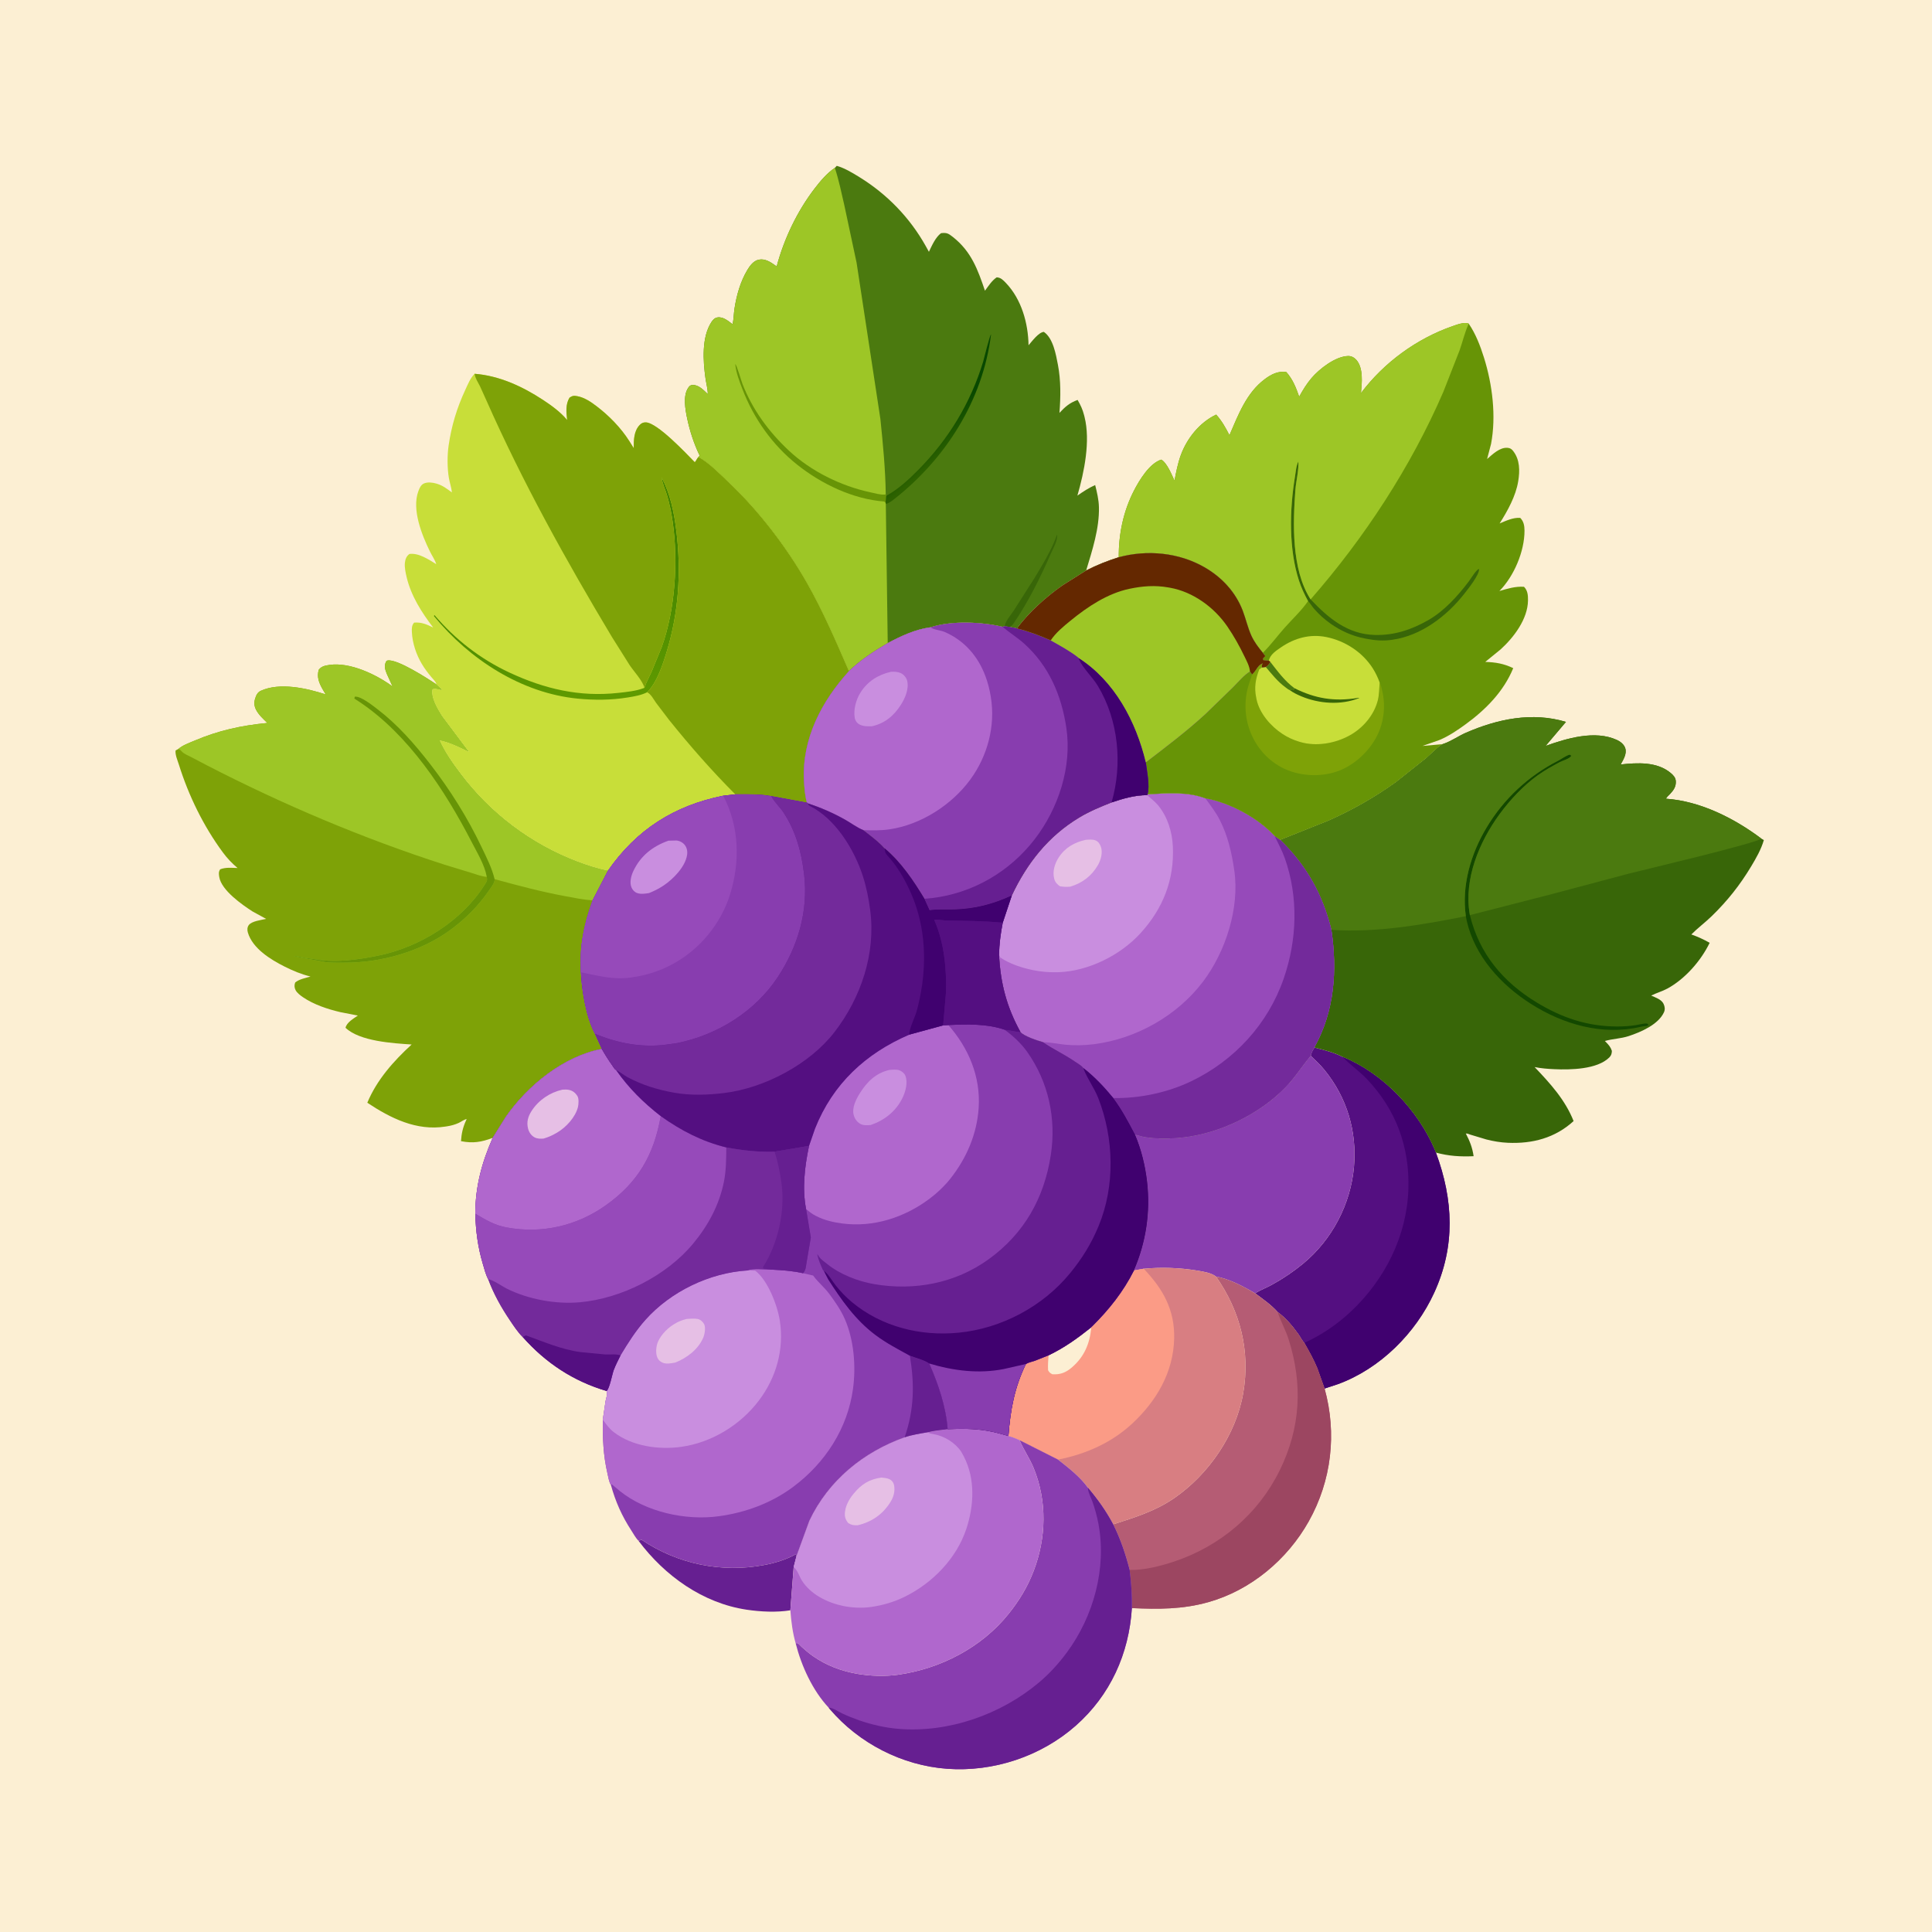 <svg version="1.1" xmlns="http://www.w3.org/2000/svg" style="display: block;" viewBox="0 0 2048 2048" width="1024" height="1024">
<defs>
	<linearGradient id="Gradient1" gradientUnits="userSpaceOnUse" x1="975.629" y1="461.483" x2="996.142" y2="486.455">
		<stop class="stop0" offset="0" stop-opacity="1" stop-color="rgb(8,72,0)"/>
		<stop class="stop1" offset="1" stop-opacity="1" stop-color="rgb(45,98,0)"/>
	</linearGradient>
	<linearGradient id="Gradient2" gradientUnits="userSpaceOnUse" x1="620.793" y1="591.934" x2="634.592" y2="740.524">
		<stop class="stop0" offset="0" stop-opacity="1" stop-color="rgb(66,131,0)"/>
		<stop class="stop1" offset="1" stop-opacity="1" stop-color="rgb(95,154,0)"/>
	</linearGradient>
</defs>
<path transform="translate(0,0)" fill="rgb(252,239,211)" d="M -0 -0 L 2048 0 L 2048 2048 L -0 2048 L -0 -0 z"/>
<path transform="translate(0,0)" fill="rgb(102,31,145)" d="M 676.842 1633.29 L 680 1632.16 C 718.292 1657.96 764.784 1667.58 810.196 1658.96 C 821.558 1656.81 832.735 1653.43 842.917 1647.91 L 844.582 1648.69 L 841.331 1661.22 L 837.818 1706.99 C 823.077 1709.37 806.297 1708.54 791.574 1706.36 C 744.951 1699.43 704.553 1670.35 676.842 1633.29 z"/>
<path transform="translate(0,0)" fill="rgb(84,15,129)" d="M 1389.38 1119.16 C 1389.79 1116.13 1391.79 1113.07 1393.19 1110.38 C 1403.41 1112.98 1413.66 1115.44 1423.1 1120.26 C 1465.77 1137.53 1503.11 1176.84 1520.93 1218.88 L 1522.14 1221.8 C 1540.7 1271.99 1542.92 1321.02 1520.3 1370.37 C 1500.64 1413.29 1462.93 1450.93 1418.25 1467.26 L 1404.11 1471.91 L 1396.42 1450.32 C 1392.6 1441.05 1387.62 1432.2 1382.67 1423.51 C 1380.44 1421.5 1378.48 1417.38 1376.7 1414.86 C 1370.68 1406.32 1362.96 1397.01 1354.42 1390.92 C 1347.55 1383.14 1338.76 1377.08 1330.45 1370.95 C 1336.14 1367.42 1342.58 1365.02 1348.48 1361.78 C 1360.09 1355.4 1371.21 1347.89 1381.42 1339.46 C 1412.04 1314.18 1431.85 1276.35 1435.27 1236.79 C 1438.52 1199.18 1427.77 1163.26 1403.84 1134.03 C 1399.41 1128.63 1394.42 1123.97 1389.38 1119.16 z"/>
<path transform="translate(0,0)" fill="rgb(64,1,111)" d="M 1423.1 1120.26 C 1465.77 1137.53 1503.11 1176.84 1520.93 1218.88 L 1522.14 1221.8 C 1540.7 1271.99 1542.92 1321.02 1520.3 1370.37 C 1500.64 1413.29 1462.93 1450.93 1418.25 1467.26 L 1404.11 1471.91 L 1396.42 1450.32 C 1392.6 1441.05 1387.62 1432.2 1382.67 1423.51 C 1400.91 1415.15 1417.32 1404.04 1431.98 1390.28 C 1467.94 1356.53 1491.38 1310.27 1492.95 1260.5 C 1494.36 1215.67 1479.77 1176.19 1448.81 1143.68 C 1440.73 1135.19 1431.14 1128.83 1423.1 1120.26 z"/>
<path transform="translate(0,0)" fill="rgb(136,61,175)" d="M 1389.38 1119.16 C 1394.42 1123.97 1399.41 1128.63 1403.84 1134.03 C 1427.77 1163.26 1438.52 1199.18 1435.27 1236.79 C 1431.85 1276.35 1412.04 1314.18 1381.42 1339.46 C 1371.21 1347.89 1360.09 1355.4 1348.48 1361.78 C 1342.58 1365.02 1336.14 1367.42 1330.45 1370.95 C 1318.54 1363.91 1302.73 1355.45 1289.04 1353.25 L 1288.72 1352.94 C 1283.24 1349.05 1275.6 1347.95 1269.08 1346.88 C 1250.46 1343.8 1231.2 1343.16 1212.39 1344.91 L 1202.02 1346.76 C 1214.95 1316.82 1219.75 1284.95 1216.02 1252.5 C 1214.08 1235.64 1209.91 1218.44 1203.25 1202.82 C 1206.68 1203.4 1209.83 1204.71 1213.23 1205.26 C 1226.1 1207.38 1240.58 1207.18 1253.51 1205.77 C 1292.92 1201.47 1335.03 1181.09 1362.64 1152.59 C 1372.32 1142.59 1379.51 1131.12 1388.27 1120.49 L 1389.38 1119.16 z"/>
<path transform="translate(0,0)" fill="rgb(181,92,116)" d="M 1289.04 1353.25 C 1302.73 1355.45 1318.54 1363.91 1330.45 1370.95 C 1338.76 1377.08 1347.55 1383.14 1354.42 1390.92 C 1362.96 1397.01 1370.68 1406.32 1376.7 1414.86 C 1378.48 1417.38 1380.44 1421.5 1382.67 1423.51 C 1387.62 1432.2 1392.6 1441.05 1396.42 1450.32 L 1404.11 1471.91 C 1417.34 1519.51 1411.5 1569.69 1387.25 1612.83 C 1364.55 1653.22 1325.96 1685.67 1280.96 1698.33 C 1253.49 1706.06 1228.01 1705.9 1199.84 1704.66 C 1200.06 1690.78 1199.2 1678 1197.45 1664.21 C 1193.01 1647.19 1187.84 1631.69 1180.01 1615.9 C 1203.19 1608.38 1224.59 1601.96 1244.94 1587.9 C 1281.36 1562.74 1310.27 1520.72 1317.83 1476.83 C 1325.52 1432.24 1314.86 1390.04 1289.04 1353.25 z"/>
<path transform="translate(0,0)" fill="rgb(156,70,97)" d="M 1354.42 1390.92 C 1362.96 1397.01 1370.68 1406.32 1376.7 1414.86 C 1378.48 1417.38 1380.44 1421.5 1382.67 1423.51 C 1387.62 1432.2 1392.6 1441.05 1396.42 1450.32 L 1404.11 1471.91 C 1417.34 1519.51 1411.5 1569.69 1387.25 1612.83 C 1364.55 1653.22 1325.96 1685.67 1280.96 1698.33 C 1253.49 1706.06 1228.01 1705.9 1199.84 1704.66 C 1200.06 1690.78 1199.2 1678 1197.45 1664.21 C 1212.63 1664.53 1230.12 1660.15 1244.51 1655.35 C 1293.47 1639 1333.73 1605.03 1356.5 1558.74 C 1378.76 1513.48 1381.13 1467.51 1365.97 1419.69 C 1362.92 1410.06 1357.88 1401.3 1354.71 1391.8 L 1354.42 1390.92 z"/>
<path transform="translate(0,0)" fill="rgb(216,126,130)" d="M 1212.39 1344.91 C 1231.2 1343.16 1250.46 1343.8 1269.08 1346.88 C 1275.6 1347.95 1283.24 1349.05 1288.72 1352.94 L 1289.04 1353.25 C 1314.86 1390.04 1325.52 1432.24 1317.83 1476.83 C 1310.27 1520.72 1281.36 1562.74 1244.94 1587.9 C 1224.59 1601.96 1203.19 1608.38 1180.01 1615.9 C 1172.46 1601.66 1163.65 1589.36 1153.26 1577.02 C 1144.79 1565.32 1132.86 1556.09 1121.6 1547.24 L 1080.73 1526.59 C 1076.83 1524.84 1073.11 1523.3 1068.96 1522.25 C 1070.96 1494.81 1075.37 1470.73 1087.49 1445.9 C 1090 1444.25 1094.01 1443.51 1096.9 1442.5 L 1111.64 1436.63 C 1128.6 1428.47 1142.13 1418.63 1156.75 1407.01 C 1156.71 1406.5 1157.42 1406.25 1157.78 1405.89 C 1175.62 1388.21 1190.67 1369.33 1202.02 1346.76 L 1212.39 1344.91 z"/>
<path transform="translate(0,0)" fill="rgb(251,155,134)" d="M 1202.02 1346.76 L 1212.39 1344.91 C 1232.8 1366.3 1245.37 1388.4 1244.67 1418.86 C 1243.83 1454.69 1225.97 1485.07 1200.26 1508.99 C 1178.19 1529.53 1150.92 1541.45 1121.6 1547.24 L 1080.73 1526.59 C 1076.83 1524.84 1073.11 1523.3 1068.96 1522.25 C 1070.96 1494.81 1075.37 1470.73 1087.49 1445.9 C 1090 1444.25 1094.01 1443.51 1096.9 1442.5 L 1111.64 1436.63 C 1128.6 1428.47 1142.13 1418.63 1156.75 1407.01 C 1156.71 1406.5 1157.42 1406.25 1157.78 1405.89 C 1175.62 1388.21 1190.67 1369.33 1202.02 1346.76 z"/>
<path transform="translate(0,0)" fill="rgb(252,239,211)" d="M 1111.64 1436.63 C 1128.6 1428.47 1142.13 1418.63 1156.75 1407.01 C 1155.4 1424.09 1149.31 1438.43 1136.01 1449.72 C 1129.69 1455.08 1123.85 1457.31 1115.5 1456.77 C 1112.94 1455.32 1112.47 1455.02 1110.99 1452.5 C 1110.72 1447.07 1111.07 1442.02 1111.64 1436.63 z"/>
<path transform="translate(0,0)" fill="rgb(136,61,175)" d="M 1080.73 1526.59 L 1121.6 1547.24 C 1132.86 1556.09 1144.79 1565.32 1153.26 1577.02 C 1163.65 1589.36 1172.46 1601.66 1180.01 1615.9 C 1187.84 1631.69 1193.01 1647.19 1197.45 1664.21 C 1199.2 1678 1200.06 1690.78 1199.84 1704.66 C 1196.79 1753.08 1176.95 1797.05 1140.16 1829.45 C 1103.27 1861.93 1052.97 1878.58 1003.97 1874.99 C 956.345 1871.51 910.719 1848.11 879.773 1811.88 L 878.375 1810.14 C 861.378 1791.98 849.561 1766.07 843.484 1742.14 C 844.226 1741.72 844.417 1741.47 845.5 1741.85 C 846.486 1742.19 849.013 1745.05 849.881 1745.83 C 853.678 1749.25 857.479 1752.49 861.664 1755.43 C 875.944 1765.45 891.845 1771.43 908.943 1774.37 C 922.445 1776.69 938.099 1777.22 951.709 1775.32 C 996.76 1769.04 1040.47 1746.57 1069.19 1710.68 C 1080.46 1696.59 1089.22 1682.23 1095.7 1665.32 C 1109.16 1630.21 1110.06 1591.22 1095.71 1556.21 C 1091.6 1546.17 1085.4 1537.29 1081.08 1527.41 L 1080.73 1526.59 z"/>
<path transform="translate(0,0)" fill="rgb(102,31,145)" d="M 878.375 1810.14 C 883.204 1810.32 888.332 1814.25 892.725 1816.31 C 898.501 1819.01 904.648 1821.47 910.681 1823.58 C 923.951 1828.2 938.132 1831.46 952.15 1832.64 C 1005.19 1837.11 1060.89 1817.59 1101.36 1783.5 C 1112.55 1774.07 1122.3 1763.35 1130.98 1751.59 C 1159.21 1713.37 1173.28 1662.35 1164.37 1615.22 C 1162.84 1607.15 1160.71 1599.41 1157.97 1591.67 C 1156.5 1587.51 1153.83 1582.93 1153.37 1578.56 L 1153.26 1577.02 C 1163.65 1589.36 1172.46 1601.66 1180.01 1615.9 C 1187.84 1631.69 1193.01 1647.19 1197.45 1664.21 C 1199.2 1678 1200.06 1690.78 1199.84 1704.66 C 1196.79 1753.08 1176.95 1797.05 1140.16 1829.45 C 1103.27 1861.93 1052.97 1878.58 1003.97 1874.99 C 956.345 1871.51 910.719 1848.11 879.773 1811.88 L 878.375 1810.14 z"/>
<path transform="translate(0,0)" fill="rgb(176,103,205)" d="M 1004.54 1515 C 1018.72 1514.43 1032.44 1514.27 1046.5 1516.7 C 1054.33 1518.05 1061.33 1520 1068.96 1522.25 C 1073.11 1523.3 1076.83 1524.84 1080.73 1526.59 L 1081.08 1527.41 C 1085.4 1537.29 1091.6 1546.17 1095.71 1556.21 C 1110.06 1591.22 1109.16 1630.21 1095.7 1665.32 C 1089.22 1682.23 1080.46 1696.59 1069.19 1710.68 C 1040.47 1746.57 996.76 1769.04 951.709 1775.32 C 938.099 1777.22 922.445 1776.69 908.943 1774.37 C 891.845 1771.43 875.944 1765.45 861.664 1755.43 C 857.479 1752.49 853.678 1749.25 849.881 1745.83 C 849.013 1745.05 846.486 1742.19 845.5 1741.85 C 844.417 1741.47 844.226 1741.72 843.484 1742.14 C 840.182 1730.61 838.707 1718.92 837.818 1706.99 L 841.331 1661.22 L 844.582 1648.69 L 857.973 1612 C 878.211 1569.32 915.055 1539.32 958.949 1523.59 C 966.701 1520.89 975.089 1519.69 983.145 1518.27 C 990.102 1516.49 997.416 1515.88 1004.54 1515 z"/>
<path transform="translate(0,0)" fill="rgb(201,142,223)" d="M 983.145 1518.27 L 984.416 1518.88 C 986.099 1519.65 987.734 1519.9 989.538 1520.22 C 1001 1522.27 1012.44 1529.15 1018.99 1538.96 L 1021.21 1543 L 1021.94 1544.41 C 1033.94 1567.95 1032.51 1596.11 1024.36 1620.67 C 1013.93 1652.1 988.49 1678.11 959.16 1692.56 C 947.826 1698.14 936.409 1701.49 923.925 1703.38 C 914.381 1704.83 903.208 1704.37 893.784 1702.39 C 877.089 1698.89 859.479 1690.29 850.065 1675.5 C 847.301 1671.16 845.461 1664.3 841.331 1661.22 L 844.582 1648.69 L 857.973 1612 C 878.211 1569.32 915.055 1539.32 958.949 1523.59 C 966.701 1520.89 975.089 1519.69 983.145 1518.27 z"/>
<path transform="translate(0,0)" fill="rgb(230,191,229)" d="M 934.239 1566.28 C 937.129 1566.56 940.346 1566.78 943 1568.06 C 945.283 1569.16 947.172 1571.54 947.686 1574.04 C 949.041 1580.61 947.301 1586.86 943.79 1592.42 C 935.593 1605.4 924.045 1613.34 909.237 1616.83 C 905.053 1616.98 902.73 1616.72 899.138 1614.5 C 896.133 1610.69 895.124 1607.59 895.727 1602.72 L 895.901 1601.5 C 896.715 1595.56 900.407 1588.83 904.163 1584.26 L 905.18 1583.05 C 913.242 1573.18 921.549 1568.14 934.239 1566.28 z"/>
<path transform="translate(0,0)" fill="rgb(126,162,7)" d="M 189.014 793.973 C 193.22 790.144 200.547 787.521 205.775 785.295 C 231.519 774.333 255.646 769.046 283.401 766.371 C 279.137 762.23 274.219 757.75 271.457 752.435 C 269.439 748.551 269.144 744.797 270.419 740.632 C 271.508 737.073 272.947 733.871 276.5 732.248 C 296.514 723.108 325.149 729.474 345.237 736.132 L 341.724 730.164 C 338.039 723.531 335.706 717.58 337.871 710 C 340.789 706.183 344.787 705.494 349.328 704.835 C 371.074 701.677 399.043 715.036 416.103 727.68 L 410.025 714.287 C 408.324 710.163 406.952 705.916 409.103 701.688 C 409.671 700.569 409.691 700.376 410.855 700.16 C 420.961 698.284 453.124 719.089 462.58 725.461 L 468.688 731 C 466.97 731.499 466.34 731.1 464.619 730.686 C 462.269 730.121 460.805 729.863 458.408 730.5 C 456.382 739.192 464.125 751.862 468.5 758.877 L 497.041 796.96 C 487.406 792.251 476.607 786.862 466.063 784.751 C 471.887 797.694 479.782 808.761 488.283 820.051 C 519.89 862.031 562.733 894.372 611.814 913.103 C 622.131 917.04 633.721 920.84 644.539 922.876 L 628.223 954.336 C 618.918 979.619 614.117 1003.7 615.801 1030.7 C 616.527 1045.29 618.526 1058.7 622.08 1072.85 C 623.983 1080.43 626.884 1088.9 630.595 1095.76 L 637.978 1111.95 C 597.551 1119.55 559.052 1150.81 536.128 1184 L 522.245 1206.21 C 510.243 1210.7 501.368 1212.18 488.68 1209.69 C 489.185 1201.69 490.649 1195.05 494.002 1187.77 L 494.702 1186.27 C 492.023 1186.66 488.822 1189.17 486.272 1190.34 C 482.25 1192.19 478.204 1193.26 473.842 1193.95 L 472 1194.23 C 441.473 1199.02 414.01 1185.34 389.356 1168.95 C 399.504 1144.61 417.185 1124.8 436.354 1107.21 C 416.524 1105.89 381.325 1103.87 366.273 1089.5 C 367.514 1083.77 374.812 1079.68 379.336 1076.54 L 361 1072.96 C 347.55 1069.83 332.681 1064.95 321.211 1057.13 C 318.468 1055.26 314.82 1052.53 313.29 1049.5 C 311.964 1046.87 311.86 1044.22 312.903 1041.5 C 317.227 1037.84 323.792 1036.83 329.14 1035.15 C 319.405 1032.78 310.582 1029.08 301.632 1024.59 C 286.823 1017.16 267.685 1005.41 262.721 988.446 C 261.967 985.87 262.035 982.904 263.701 980.638 C 266.841 976.369 277.204 975.202 282.132 974.067 L 267.822 966.249 C 256.645 959.08 234.666 943.704 232.428 929.687 C 231.906 926.415 231.574 924.235 233.405 921.5 C 239.296 919.2 245.623 919.958 251.846 920.131 C 245.847 915.112 240.933 909.928 236.277 903.634 C 215.761 875.901 199.905 843.381 189.62 810.5 C 188.305 806.294 185.478 799.872 186.135 795.5 L 189.014 793.973 z"/>
<path transform="translate(0,0)" fill="rgb(157,198,38)" d="M 189.014 793.973 C 193.22 790.144 200.547 787.521 205.775 785.295 C 231.519 774.333 255.646 769.046 283.401 766.371 C 279.137 762.23 274.219 757.75 271.457 752.435 C 269.439 748.551 269.144 744.797 270.419 740.632 C 271.508 737.073 272.947 733.871 276.5 732.248 C 296.514 723.108 325.149 729.474 345.237 736.132 L 341.724 730.164 C 338.039 723.531 335.706 717.58 337.871 710 C 340.789 706.183 344.787 705.494 349.328 704.835 C 371.074 701.677 399.043 715.036 416.103 727.68 L 410.025 714.287 C 408.324 710.163 406.952 705.916 409.103 701.688 C 409.671 700.569 409.691 700.376 410.855 700.16 C 420.961 698.284 453.124 719.089 462.58 725.461 L 468.688 731 C 466.97 731.499 466.34 731.1 464.619 730.686 C 462.269 730.121 460.805 729.863 458.408 730.5 C 456.382 739.192 464.125 751.862 468.5 758.877 L 497.041 796.96 C 487.406 792.251 476.607 786.862 466.063 784.751 C 471.887 797.694 479.782 808.761 488.283 820.051 C 519.89 862.031 562.733 894.372 611.814 913.103 C 622.131 917.04 633.721 920.84 644.539 922.876 L 628.223 954.336 C 618.343 953.869 608.35 951.667 598.627 949.879 C 573.483 945.256 548.935 938.659 524.29 931.921 L 524.283 933.111 C 523.795 936.936 520.275 941.121 518.106 944.279 C 507.144 960.239 493.599 973.786 478.068 985.298 C 446.49 1008.7 403.972 1020.68 364.924 1020.48 C 358.046 1020.45 350.655 1020.77 343.86 1019.67 L 311.5 1013.7 C 313.2 1012.83 319.673 1014.7 322 1015.12 L 335 1016.92 C 355.751 1020.77 380.473 1017.18 401 1012.98 C 444.939 1004 489.302 976.512 513.5 938.266 C 515.8 934.631 516.86 933.806 515.975 929.565 C 510.074 928.965 504.635 926.822 499 925.081 L 471.176 916.595 C 384.612 888.723 299.284 852.561 218.5 810.845 L 203 802.707 C 199.406 800.821 195.05 799.302 192.333 796.207 C 191.162 794.873 190.654 794.576 189.014 793.973 z"/>
<path transform="translate(0,0)" fill="rgb(103,148,6)" d="M 515.975 929.565 L 515.843 928.74 C 513.649 916.779 505.481 903.197 499.93 892.46 C 471.545 837.554 433.12 778.828 381 744 L 375.597 740.5 L 376.15 738.5 C 382.329 737.703 395.225 748.016 400.294 751.906 C 421.737 768.362 439.543 788.694 456.021 810 C 477.223 837.415 495.609 866.689 510.506 898.002 C 515.77 909.067 521.417 919.929 524.29 931.921 L 524.283 933.111 C 523.795 936.936 520.275 941.121 518.106 944.279 C 507.144 960.239 493.599 973.786 478.068 985.298 C 446.49 1008.7 403.972 1020.68 364.924 1020.48 C 358.046 1020.45 350.655 1020.77 343.86 1019.67 L 311.5 1013.7 C 313.2 1012.83 319.673 1014.7 322 1015.12 L 335 1016.92 C 355.751 1020.77 380.473 1017.18 401 1012.98 C 444.939 1004 489.302 976.512 513.5 938.266 C 515.8 934.631 516.86 933.806 515.975 929.565 z"/>
<path transform="translate(0,0)" fill="rgb(75,122,15)" d="M 884.983 177.942 L 887 175.793 C 895.364 178.159 903.534 183.144 910.913 187.688 C 940.314 205.794 964.517 230.746 981.38 260.933 L 984.686 266.929 C 987.818 260.416 991.597 251.607 997.5 247.185 C 1003.64 246.439 1005.29 247.414 1010.15 251.25 C 1029.63 266.611 1036.44 285.641 1044.1 308.166 C 1047.83 303.135 1051.28 297.582 1056.5 294.001 C 1060.81 294.121 1063.42 296.93 1066.34 299.985 C 1082.86 317.268 1089.91 342.627 1090.3 365.989 C 1093.96 361.841 1100.88 352.277 1106.5 351.801 C 1116.39 358.489 1119.36 375.839 1121.48 386.871 C 1124.64 403.344 1124.36 421.015 1123.06 437.657 C 1129.17 431.151 1133.74 427.086 1142.31 423.94 C 1145.42 429.37 1147.6 433.891 1149.15 440 L 1149.63 441.842 C 1156.1 467.553 1149.34 500.229 1142.09 525.35 C 1148.23 521.104 1154.09 517.198 1160.92 514.168 C 1162.83 521.8 1164.71 529.598 1164.91 537.5 C 1165.48 560.058 1157.83 583.429 1151.37 604.763 L 1126.22 620.641 C 1109.09 632.651 1090.55 649.179 1078.09 666.136 L 1070.23 664.608 L 1065.1 663.821 L 1062.7 664.411 C 1039.88 659.096 1008.56 657.736 986.192 665.025 C 970.293 667.122 955.029 674.26 941.025 681.746 C 926.442 690.254 912.12 699.669 899.922 711.44 C 886.26 680.02 872.402 647.785 855.468 617.994 C 833.694 579.687 803.974 541.004 771.976 510.818 C 762.47 501.851 751.819 490.734 740.376 484.424 L 741.711 483 C 735.752 470.863 731.215 456.814 728.434 443.588 C 726.471 434.253 723.726 419.27 729.652 410.946 C 730.953 409.117 731.687 408.28 734 408.118 C 740.535 407.662 745.965 413.728 750.289 417.758 C 750.295 412.252 748.572 406.279 747.811 400.795 C 745.276 382.523 743.599 357.286 754.279 341.214 C 755.752 338.998 757.694 336.925 760.433 336.5 C 766.736 335.521 771.94 340.3 776.595 343.75 C 777.749 338.325 777.774 332.514 778.621 327.006 C 780.774 313.01 784.858 298.531 792.162 286.291 C 794.969 281.586 798.834 276.335 804.536 275.237 C 811.083 273.976 817.049 277.922 822.098 281.56 L 823.3 282.438 C 831.148 253.031 845.091 223.842 863.634 199.703 C 869.591 191.948 876.796 183.384 884.983 177.942 z"/>
<path transform="translate(0,0)" fill="rgb(56,102,8)" d="M 1065.1 663.821 C 1065.77 658.189 1071.48 652.067 1074.57 647.337 L 1096.66 612.684 C 1105.42 598.055 1114.88 582.841 1120.5 566.677 C 1121.71 572.254 1116.11 581.908 1113.78 587.227 C 1102.74 612.394 1089.8 638.483 1074.22 661.174 C 1073.15 662.73 1071.89 663.728 1070.23 664.608 L 1065.1 663.821 z"/>
<path transform="translate(0,0)" fill="url(#Gradient1)" d="M 939.016 525.821 C 951.941 518.897 963.371 508.267 973.618 497.885 C 1005.44 465.641 1029.01 426.946 1042.14 383.5 C 1043.3 379.669 1049.06 355.378 1050.56 354.5 C 1041.75 424.564 1002.41 486.542 947.267 529.567 C 944.812 531.482 942.026 533.461 938.998 534.282 L 938.769 532.96 L 939.016 525.821 z"/>
<path transform="translate(0,0)" fill="rgb(157,198,38)" d="M 740.376 484.424 L 741.711 483 C 735.752 470.863 731.215 456.814 728.434 443.588 C 726.471 434.253 723.726 419.27 729.652 410.946 C 730.953 409.117 731.687 408.28 734 408.118 C 740.535 407.662 745.965 413.728 750.289 417.758 C 750.295 412.252 748.572 406.279 747.811 400.795 C 745.276 382.523 743.599 357.286 754.279 341.214 C 755.752 338.998 757.694 336.925 760.433 336.5 C 766.736 335.521 771.94 340.3 776.595 343.75 C 777.749 338.325 777.774 332.514 778.621 327.006 C 780.774 313.01 784.858 298.531 792.162 286.291 C 794.969 281.586 798.834 276.335 804.536 275.237 C 811.083 273.976 817.049 277.922 822.098 281.56 L 823.3 282.438 C 831.148 253.031 845.091 223.842 863.634 199.703 C 869.591 191.948 876.796 183.384 884.983 177.942 C 889.189 190.804 891.987 204.314 895.015 217.5 L 908.021 278.5 L 933.244 444.065 C 935.962 470.47 938.601 497.507 938.932 524.054 L 939.016 525.821 L 938.769 532.96 L 938.998 534.282 L 941.025 681.746 C 926.442 690.254 912.12 699.669 899.922 711.44 C 886.26 680.02 872.402 647.785 855.468 617.994 C 833.694 579.687 803.974 541.004 771.976 510.818 C 762.47 501.851 751.819 490.734 740.376 484.424 z"/>
<path transform="translate(0,0)" fill="rgb(103,148,6)" d="M 938.769 532.96 L 937.278 531.64 C 904.106 529.055 870.927 513.143 845.085 492.615 C 818.875 471.794 799.05 443.735 787.043 412.597 C 783.707 403.946 780.363 395.282 779.379 386.005 C 780.788 386.245 785.936 404.171 787.044 407 C 797.774 434.413 814.894 457.704 836.31 477.735 C 859.641 499.556 891.397 515.159 922.619 521.869 C 927.192 522.851 933.192 524.664 937.829 524.249 L 938.932 524.054 L 939.016 525.821 L 938.769 532.96 z"/>
<path transform="translate(0,0)" fill="rgb(200,222,57)" d="M 503.082 396.225 C 529.257 398.23 554.02 409.731 575.738 424.012 C 584.483 429.762 593.865 436.581 600.663 444.616 L 601.197 445.262 C 600.314 437.178 599.292 428.774 603.742 421.5 C 607.063 419.34 608.457 419.271 612.297 420.03 C 619.635 421.481 626.262 425.961 632.121 430.402 C 645.462 440.515 658.048 453.351 667.045 467.504 L 671.775 475.025 C 671.791 466.573 671.836 456.843 678.253 450.347 C 680.092 448.486 681.872 447.7 684.5 447.736 C 696.66 447.905 727.281 480.573 736.5 489.991 C 738.272 488.079 738.541 486.256 740.376 484.424 C 751.819 490.734 762.47 501.851 771.976 510.818 C 803.974 541.004 833.694 579.687 855.468 617.994 C 872.402 647.785 886.26 680.02 899.922 711.44 C 870.915 743.392 849.97 783.217 852.263 827.518 C 852.661 835.212 853.247 843.428 855.375 850.851 L 817.543 843.904 C 805.266 841.548 791.892 842.063 779.418 842.029 L 766.607 843.531 C 714.646 854.036 674.824 879.342 644.539 922.876 C 633.721 920.84 622.131 917.04 611.814 913.103 C 562.733 894.372 519.89 862.031 488.283 820.051 C 479.782 808.761 471.887 797.694 466.063 784.751 C 476.607 786.862 487.406 792.251 497.041 796.96 L 468.5 758.877 C 464.125 751.862 456.382 739.192 458.408 730.5 C 460.805 729.863 462.269 730.121 464.619 730.686 C 466.34 731.1 466.97 731.499 468.688 731 L 462.58 725.461 C 462.327 722.875 458.831 719.612 457.097 717.547 C 453.405 713.149 450.037 708.661 447.098 703.72 C 441.208 693.817 437.13 681.597 436.598 670.037 C 436.421 666.208 436.417 662.881 439 659.988 C 446.981 659.407 452.179 661.82 459.175 665.198 C 446.893 649.1 435.745 631.684 431.026 611.725 C 429.962 607.223 428.701 601.319 429.191 596.729 C 429.614 592.777 430.752 589.634 434 587.23 C 443.979 585.922 454.336 593.091 462.463 598.033 C 461.089 593.511 457.825 588.833 455.718 584.532 C 447.194 567.134 436.308 540.212 443.464 520.703 L 443.94 519.5 C 445.009 516.732 446.509 513.787 449.406 512.5 C 453.182 510.823 458.451 511.425 462.33 512.551 L 463.5 512.911 C 469.475 514.716 474.073 518.357 479.04 521.992 C 478.548 516.905 476.709 511.77 475.836 506.693 C 474.054 496.332 474.049 482.519 475.571 472.134 C 478.626 451.284 484.263 432.589 493.155 413.43 C 495.889 407.539 498.47 400.884 503.082 396.225 z"/>
<path transform="translate(0,0)" fill="url(#Gradient2)" d="M 683.122 729.121 C 684.94 723.287 688.037 717.897 690.579 712.347 L 701.379 686.142 C 715.861 645.9 719.007 594.963 713.028 552.95 C 711.667 543.391 709.752 534.045 707.009 524.78 C 705.217 518.725 702.11 512.445 701.321 506.171 C 710.758 523.877 714.661 543.754 717.046 563.48 C 722.208 606.177 719.43 649.026 706.91 690.26 C 702.775 703.877 696.433 723.756 685.976 733.831 C 679.836 736.973 672.26 738.24 665.5 739.336 C 647.819 742.201 630.367 742.315 612.562 740.593 C 552.615 734.794 497.387 698.757 459.995 653 L 460.5 651.994 C 482.51 677.813 509.165 698.561 539.971 712.915 C 577.244 730.282 614.165 739.017 655.404 734.504 C 664.123 733.549 674.056 732.588 682.279 729.459 L 683.122 729.121 z"/>
<path transform="translate(0,0)" fill="rgb(126,162,7)" d="M 503.082 396.225 C 529.257 398.23 554.02 409.731 575.738 424.012 C 584.483 429.762 593.865 436.581 600.663 444.616 L 601.197 445.262 C 600.314 437.178 599.292 428.774 603.742 421.5 C 607.063 419.34 608.457 419.271 612.297 420.03 C 619.635 421.481 626.262 425.961 632.121 430.402 C 645.462 440.515 658.048 453.351 667.045 467.504 L 671.775 475.025 C 671.791 466.573 671.836 456.843 678.253 450.347 C 680.092 448.486 681.872 447.7 684.5 447.736 C 696.66 447.905 727.281 480.573 736.5 489.991 C 738.272 488.079 738.541 486.256 740.376 484.424 C 751.819 490.734 762.47 501.851 771.976 510.818 C 803.974 541.004 833.694 579.687 855.468 617.994 C 872.402 647.785 886.26 680.02 899.922 711.44 C 870.915 743.392 849.97 783.217 852.263 827.518 C 852.661 835.212 853.247 843.428 855.375 850.851 L 817.543 843.904 C 805.266 841.548 791.892 842.063 779.418 842.029 C 754.32 816.858 731.402 790.713 709.145 763.008 L 695.5 745.104 C 692.883 741.45 690.13 735.77 685.976 733.831 C 696.433 723.756 702.775 703.877 706.91 690.26 C 719.43 649.026 722.208 606.177 717.046 563.48 C 714.661 543.754 710.758 523.877 701.321 506.171 C 702.11 512.445 705.217 518.725 707.009 524.78 C 709.752 534.045 711.667 543.391 713.028 552.95 C 719.007 594.963 715.861 645.9 701.379 686.142 L 690.579 712.347 C 688.037 717.897 684.94 723.287 683.122 729.121 C 681.293 721.715 671.845 711.654 667.49 705.13 L 648.653 675.204 C 599.847 593.773 553.973 511.148 515.51 424.25 L 508.846 409.5 C 506.587 405.044 503.849 401.259 503.082 396.225 z"/>
<path transform="translate(0,0)" fill="rgb(56,102,8)" d="M 1529.01 788.856 L 1530.58 788.333 C 1538.49 785.597 1546.09 780.163 1553.86 776.768 C 1587.41 762.125 1624.15 754.459 1659.98 765.228 L 1638.4 790.705 C 1661.02 782.602 1690.86 773.72 1713.99 784.375 C 1717.66 786.067 1721.46 789.007 1722.79 793 C 1724.8 799.072 1720.74 805.241 1718 810.362 C 1735.63 808.463 1756.59 807.19 1771.13 819.5 C 1773.86 821.814 1776.18 824.288 1776.41 828 C 1776.78 833.95 1774.09 837.558 1770.24 841.74 C 1769.03 843.059 1766.51 845.052 1766.1 846.675 C 1802.35 849.185 1838.38 867.342 1867.14 888.97 L 1869.75 890.5 C 1866.94 900.338 1861.44 909.892 1856.19 918.613 C 1844.31 938.366 1831.11 954.966 1814.59 971.055 C 1807.62 977.847 1799.72 983.653 1792.89 990.555 C 1799.81 992.992 1805.93 995.803 1812.31 999.413 C 1803.1 1018.46 1786.17 1037.85 1767.37 1047.99 C 1761.87 1050.95 1755.82 1052.55 1750.34 1055.37 C 1754.84 1057.39 1761.28 1059.42 1763.48 1064.2 C 1764.82 1067.1 1765.2 1070.13 1763.87 1073.05 C 1757.95 1086.06 1739.35 1094.07 1726.43 1098.31 C 1718.11 1101.04 1709.5 1101.12 1701.24 1103.49 L 1702.37 1104.65 C 1705.34 1107.7 1707.28 1109.85 1708.66 1114 C 1708.53 1116.91 1708.03 1118.85 1705.93 1120.94 C 1693.08 1133.7 1664.64 1134.15 1647.67 1133.38 C 1640.61 1133.07 1633.69 1132.53 1626.75 1131.12 C 1643.16 1148.34 1659.21 1165.91 1668.07 1188.38 C 1648.49 1206.32 1624.4 1212.57 1598.35 1211.4 C 1590.62 1211.05 1583.04 1209.79 1575.56 1207.86 L 1558.6 1202.76 C 1557.28 1202.34 1555.19 1201.26 1553.86 1201.63 C 1558.08 1209.68 1560.79 1216.58 1562.09 1225.62 C 1548.17 1226.24 1535.67 1225.51 1522.14 1221.8 L 1520.93 1218.88 C 1503.11 1176.84 1465.77 1137.53 1423.1 1120.26 C 1413.66 1115.44 1403.41 1112.98 1393.19 1110.38 C 1391.79 1113.07 1389.79 1116.13 1389.38 1119.16 L 1388.27 1120.49 C 1379.51 1131.12 1372.32 1142.59 1362.64 1152.59 C 1335.03 1181.09 1292.92 1201.47 1253.51 1205.77 C 1240.58 1207.18 1226.1 1207.38 1213.23 1205.26 C 1209.83 1204.71 1206.68 1203.4 1203.25 1202.82 C 1195.99 1189.04 1189.51 1176.58 1180.15 1163.98 C 1170.85 1152.64 1160.06 1141.13 1148.41 1132.18 C 1146.35 1129.33 1142.48 1127.34 1139.55 1125.32 C 1128.66 1117.79 1116.56 1112.28 1105.7 1104.78 C 1099.76 1103.15 1085.64 1098.54 1081.76 1094.09 C 1067.07 1067.48 1060.51 1042.34 1058.99 1011.98 C 1059.27 1000.5 1060.69 989.39 1062.93 978.151 L 1072.58 949.155 C 1088.73 914.944 1111.26 886.311 1144 866.619 C 1154.93 860.044 1166.46 855.272 1178.29 850.598 C 1190.77 846.432 1202.72 842.921 1215.97 842.861 L 1216.47 842.052 C 1236.24 840.798 1258.97 839.032 1277.78 846.298 C 1303.71 850.933 1333.34 866.928 1351.18 886.232 L 1357.11 890.361 L 1408 870.052 C 1433.21 858.899 1457.53 845.14 1479.89 829.017 L 1511.59 803.863 C 1517.09 799.089 1522.23 793.337 1528.29 789.32 L 1529.01 788.856 z"/>
<path transform="translate(0,0)" fill="rgb(19,72,0)" d="M 1553.85 971.19 C 1549.22 938.637 1559.12 905.089 1575.79 877.285 C 1594.18 846.616 1620.07 822.577 1651.73 806.33 C 1655.59 804.349 1659.88 800.949 1664 799.907 L 1665.68 801.111 C 1663.97 804.373 1656.78 806.106 1653.43 807.886 C 1645.42 812.142 1637.38 816.622 1630 821.904 C 1614.84 832.755 1600.61 848.019 1589.62 863.02 C 1568.08 892.416 1551.73 931.671 1557.9 968.702 L 1558.14 970.066 C 1568.12 1011.1 1593.38 1041.07 1629.11 1062.75 C 1655.82 1078.96 1682.86 1088.08 1714.32 1088.12 C 1720.99 1088.13 1727.39 1087.67 1734 1086.73 C 1736.69 1086.35 1743.52 1084.46 1746 1085.08 C 1746.67 1085.24 1746.99 1086.03 1747.49 1086.5 C 1745.76 1087.64 1745.63 1087.59 1743.69 1087.77 C 1742.05 1087.92 1740.57 1088.15 1738.97 1088.52 C 1698.5 1097.95 1656.91 1085.83 1622.7 1064.05 C 1590.99 1043.86 1563.28 1013.57 1554.78 976 L 1553.85 971.19 z"/>
<path transform="translate(0,0)" fill="rgb(75,122,15)" d="M 1529.01 788.856 L 1530.58 788.333 C 1538.49 785.597 1546.09 780.163 1553.86 776.768 C 1587.41 762.125 1624.15 754.459 1659.98 765.228 L 1638.4 790.705 C 1661.02 782.602 1690.86 773.72 1713.99 784.375 C 1717.66 786.067 1721.46 789.007 1722.79 793 C 1724.8 799.072 1720.74 805.241 1718 810.362 C 1735.63 808.463 1756.59 807.19 1771.13 819.5 C 1773.86 821.814 1776.18 824.288 1776.41 828 C 1776.78 833.95 1774.09 837.558 1770.24 841.74 C 1769.03 843.059 1766.51 845.052 1766.1 846.675 C 1802.35 849.185 1838.38 867.342 1867.14 888.97 C 1860.59 894.186 1744.44 921.575 1726.65 926.064 L 1643.29 948.236 L 1558.14 970.066 L 1557.9 968.702 C 1551.73 931.671 1568.08 892.416 1589.62 863.02 C 1600.61 848.019 1614.84 832.755 1630 821.904 C 1637.38 816.622 1645.42 812.142 1653.43 807.886 C 1656.78 806.106 1663.97 804.373 1665.68 801.111 L 1664 799.907 C 1659.88 800.949 1655.59 804.349 1651.73 806.33 C 1620.07 822.577 1594.18 846.616 1575.79 877.285 C 1559.12 905.089 1549.22 938.637 1553.85 971.19 C 1507.1 980.465 1459.18 988.81 1411.34 985.713 C 1402.02 947.973 1385.09 917.639 1357.11 890.361 L 1408 870.052 C 1433.21 858.899 1457.53 845.14 1479.89 829.017 L 1511.59 803.863 C 1517.09 799.089 1522.23 793.337 1528.29 789.32 L 1529.01 788.856 z"/>
<path transform="translate(0,0)" fill="rgb(176,103,205)" d="M 1216.47 842.052 C 1236.24 840.798 1258.97 839.032 1277.78 846.298 C 1303.71 850.933 1333.34 866.928 1351.18 886.232 L 1357.11 890.361 C 1385.09 917.639 1402.02 947.973 1411.34 985.713 C 1417.6 1028.63 1414.82 1071.77 1393.19 1110.38 C 1391.79 1113.07 1389.79 1116.13 1389.38 1119.16 L 1388.27 1120.49 C 1379.51 1131.12 1372.32 1142.59 1362.64 1152.59 C 1335.03 1181.09 1292.92 1201.47 1253.51 1205.77 C 1240.58 1207.18 1226.1 1207.38 1213.23 1205.26 C 1209.83 1204.71 1206.68 1203.4 1203.25 1202.82 C 1195.99 1189.04 1189.51 1176.58 1180.15 1163.98 C 1170.85 1152.64 1160.06 1141.13 1148.41 1132.18 C 1146.35 1129.33 1142.48 1127.34 1139.55 1125.32 C 1128.66 1117.79 1116.56 1112.28 1105.7 1104.78 C 1099.76 1103.15 1085.64 1098.54 1081.76 1094.09 C 1067.07 1067.48 1060.51 1042.34 1058.99 1011.98 C 1059.27 1000.5 1060.69 989.39 1062.93 978.151 L 1072.58 949.155 C 1088.73 914.944 1111.26 886.311 1144 866.619 C 1154.93 860.044 1166.46 855.272 1178.29 850.598 C 1190.77 846.432 1202.72 842.921 1215.97 842.861 L 1216.47 842.052 z"/>
<path transform="translate(0,0)" fill="rgb(201,142,223)" d="M 1178.29 850.598 C 1190.77 846.432 1202.72 842.921 1215.97 842.861 C 1219.74 846.305 1224.22 849.532 1227.48 853.465 C 1237.61 865.658 1242.54 881.572 1243.27 897.245 C 1244.94 932.717 1232.78 963.124 1209.05 989.16 C 1187.69 1012.59 1154.21 1029.29 1122.45 1030.57 C 1113.34 1030.93 1103.88 1030.2 1094.95 1028.36 C 1083.07 1025.9 1070.44 1021.82 1060.32 1014.98 L 1058.99 1011.98 C 1059.27 1000.5 1060.69 989.39 1062.93 978.151 L 1072.58 949.155 C 1088.73 914.944 1111.26 886.311 1144 866.619 C 1154.93 860.044 1166.46 855.272 1178.29 850.598 z"/>
<path transform="translate(0,0)" fill="rgb(230,191,229)" d="M 1151.04 890.237 C 1154.56 890.052 1158.18 889.527 1161.5 890.948 C 1164.44 892.206 1165.99 894.869 1167.01 897.768 C 1169.1 903.677 1167.03 911.409 1164.07 916.65 C 1157.42 928.401 1147.33 936.132 1134.38 939.929 C 1130.62 940.171 1127.32 940.146 1123.6 939.5 C 1120.66 937.427 1118.58 935.353 1117.57 931.717 C 1115.44 924.064 1117.98 915.65 1122.13 909.168 C 1128.9 898.575 1139.02 892.777 1151.04 890.237 z"/>
<path transform="translate(0,0)" fill="rgb(150,74,186)" d="M 1277.78 846.298 C 1303.71 850.933 1333.34 866.928 1351.18 886.232 L 1357.11 890.361 C 1385.09 917.639 1402.02 947.973 1411.34 985.713 C 1417.6 1028.63 1414.82 1071.77 1393.19 1110.38 C 1391.79 1113.07 1389.79 1116.13 1389.38 1119.16 L 1388.27 1120.49 C 1379.51 1131.12 1372.32 1142.59 1362.64 1152.59 C 1335.03 1181.09 1292.92 1201.47 1253.51 1205.77 C 1240.58 1207.18 1226.1 1207.38 1213.23 1205.26 C 1209.83 1204.71 1206.68 1203.4 1203.25 1202.82 C 1195.99 1189.04 1189.51 1176.58 1180.15 1163.98 C 1170.85 1152.64 1160.06 1141.13 1148.41 1132.18 C 1146.35 1129.33 1142.48 1127.34 1139.55 1125.32 C 1128.66 1117.79 1116.56 1112.28 1105.7 1104.78 C 1113.66 1104.83 1121.64 1106.72 1129.58 1107.46 C 1139.48 1108.38 1149.63 1108.16 1159.5 1106.91 C 1204.25 1101.24 1247.66 1076.84 1274.96 1040.95 C 1299.13 1009.17 1314.2 962.71 1308.39 922.667 C 1305.69 904.027 1301.59 885.906 1292.91 869 C 1288.68 860.759 1283.17 853.764 1277.78 846.298 z"/>
<path transform="translate(0,0)" fill="rgb(115,42,155)" d="M 1351.18 886.232 L 1357.11 890.361 C 1385.09 917.639 1402.02 947.973 1411.34 985.713 C 1417.6 1028.63 1414.82 1071.77 1393.19 1110.38 C 1391.79 1113.07 1389.79 1116.13 1389.38 1119.16 L 1388.27 1120.49 C 1379.51 1131.12 1372.32 1142.59 1362.64 1152.59 C 1335.03 1181.09 1292.92 1201.47 1253.51 1205.77 C 1240.58 1207.18 1226.1 1207.38 1213.23 1205.26 C 1209.83 1204.71 1206.68 1203.4 1203.25 1202.82 C 1195.99 1189.04 1189.51 1176.58 1180.15 1163.98 C 1207.9 1164.49 1237.59 1158.22 1262.65 1146.22 C 1308.53 1124.25 1344.21 1085.42 1360.85 1037.12 C 1375.04 995.948 1376.49 950.877 1361.92 909.64 C 1359.04 901.481 1354.88 894.027 1351.18 886.232 z"/>
<path transform="translate(0,0)" fill="rgb(103,148,6)" d="M 1185.92 590.703 C 1185.74 566.173 1190.79 541.886 1202.08 520 C 1207.78 508.951 1218.5 491.149 1231 487.218 C 1237.1 490.649 1242.08 503.219 1245.02 509.523 C 1246.73 500.391 1248.45 491.426 1251.62 482.665 C 1258.16 464.629 1271.72 447.76 1289.18 439.499 C 1295.15 446.056 1299.26 453.467 1303.26 461.319 C 1312.56 439.961 1321.11 416.639 1340.51 402.067 C 1347.43 396.867 1354.68 393.03 1363.5 394.358 C 1370.33 401.842 1373.89 411.092 1377.19 420.515 C 1381 413.544 1385.09 406.818 1390.26 400.754 C 1398.58 391.001 1415.6 377.741 1429 377.387 C 1432.37 377.298 1435.42 378.862 1437.65 381.344 C 1445.44 389.985 1443.7 406.099 1442.68 416.681 C 1466.96 384.398 1501.56 359.037 1539.8 345.709 C 1544.38 344.115 1552.61 340.989 1556.93 343.129 C 1564.28 353.844 1569.17 366.65 1573.05 379 C 1581.99 407.452 1586.19 441.021 1580.58 470.574 L 1576.38 486.6 C 1582.21 481.563 1589.79 474.045 1598.06 474.711 C 1600.8 474.931 1602.37 475.951 1604.03 478.099 C 1611.23 487.386 1611.17 499.035 1609.38 510.064 C 1606.82 525.921 1598.15 541.42 1589.67 554.869 C 1596.58 552.008 1603.87 548.46 1611.5 548.961 C 1615.2 552.67 1616.03 557.285 1616.04 562.505 C 1616.09 584.528 1604.82 610.915 1589.44 626.498 C 1598.07 623.982 1606.4 621.399 1615.5 622.024 C 1619.42 625.959 1619.81 631.004 1619.74 636.5 C 1619.49 656.25 1604.63 675.792 1590.61 688.479 L 1574.44 701.637 C 1585.52 702.033 1594.01 703.434 1604.09 708.259 C 1593.97 733.025 1574.81 752.359 1553.48 767.862 C 1544.87 774.112 1535.62 780.425 1525.74 784.484 L 1507.92 790.728 L 1529.01 788.856 L 1528.29 789.32 C 1522.23 793.337 1517.09 799.089 1511.59 803.863 L 1479.89 829.017 C 1457.53 845.14 1433.21 858.899 1408 870.052 L 1357.11 890.361 L 1351.18 886.232 C 1333.34 866.928 1303.71 850.933 1277.78 846.298 C 1258.97 839.032 1236.24 840.798 1216.47 842.052 L 1215.97 842.861 C 1202.72 842.921 1190.77 846.432 1178.29 850.598 C 1166.46 855.272 1154.93 860.044 1144 866.619 C 1111.26 886.311 1088.73 914.944 1072.58 949.155 C 1052.79 958.328 1033.56 963.329 1011.65 963.988 C 1003.09 964.245 993.826 963.565 985.386 964.821 L 979.926 952.742 C 968.333 933.502 955.018 913.668 937.616 899.203 C 931.165 891.936 922.868 885.969 915.24 879.988 C 908.744 877.502 902.163 872.472 896.048 869.028 C 883.303 861.85 870.059 856.042 856.151 851.553 L 855.375 850.851 C 853.247 843.428 852.661 835.212 852.263 827.518 C 849.97 783.217 870.915 743.392 899.922 711.44 C 912.12 699.669 926.442 690.254 941.025 681.746 C 955.029 674.26 970.293 667.122 986.192 665.025 C 1008.56 657.736 1039.88 659.096 1062.7 664.411 L 1065.1 663.821 L 1070.23 664.608 L 1078.09 666.136 C 1090.55 649.179 1109.09 632.651 1126.22 620.641 L 1151.37 604.763 C 1162.85 598.844 1173.64 594.616 1185.92 590.703 z"/>
<path transform="translate(0,0)" fill="rgb(56,102,8)" d="M 1386.61 637.193 C 1382.83 630.242 1379.46 623.108 1376.99 615.579 C 1365.97 582.017 1366.99 539.952 1372.71 505.416 C 1373.59 500.072 1373.87 494.013 1376.33 489.147 C 1376.88 498.67 1373.93 509.448 1373.19 519.123 C 1370.47 554.65 1369.05 603.192 1388.76 634.53 L 1389.3 635.371 C 1408.24 655.282 1428.51 672.437 1457.58 673.085 C 1478.34 673.547 1496.12 667.537 1513.97 657.381 C 1530.93 647.732 1545.28 631.78 1556.97 616.339 C 1559.16 613.447 1565.04 603.551 1567.82 603.124 C 1568.52 608.998 1556.13 624.402 1552.15 629.492 C 1533.78 652.949 1506.58 673.743 1476.5 678.073 L 1474.71 678.34 C 1466.07 679.542 1457.52 678.844 1449 677.221 L 1447.02 676.86 C 1433.99 674.397 1421.57 668.891 1410.73 661.291 C 1404.23 656.731 1398.36 651.482 1393.11 645.5 C 1390.79 642.858 1389.03 639.703 1386.61 637.193 z"/>
<path transform="translate(0,0)" fill="rgb(126,162,7)" d="M 1327.28 714.945 C 1328.69 713.45 1330.03 712.063 1331.15 710.33 C 1333.31 707.005 1334.87 704.531 1338.72 703.122 C 1337.45 705.125 1337.51 705.134 1337.8 707.5 L 1334.85 709.5 C 1330.91 719.998 1329.34 728.451 1331.61 739.5 L 1331.97 741.361 C 1334.99 756.017 1347.05 769.916 1359.4 777.976 C 1364.89 781.563 1370.23 784.108 1376.5 786.024 L 1378.14 786.534 C 1395.26 791.583 1415.13 788.143 1430.52 779.686 C 1444.67 771.909 1456.25 758.55 1460.43 742.848 C 1462.04 736.831 1461.98 729.719 1462.49 723.512 C 1464.07 726.585 1464.57 729.677 1465.34 733 C 1468.06 744.728 1467.58 756.903 1464.27 768.483 C 1458.89 787.337 1444.15 804.183 1427.03 813.5 C 1410.4 822.551 1389.45 823.846 1371.38 818.624 C 1353.11 813.346 1338.12 800.731 1329.22 784.035 C 1320.6 767.865 1318.23 749.905 1322.04 732 C 1323.29 726.157 1325.57 720.656 1327.28 714.945 z"/>
<path transform="translate(0,0)" fill="rgb(200,222,57)" d="M 1345.02 700.379 C 1346.24 693.93 1352.73 689.759 1358 686.145 C 1372.32 676.327 1388.74 671.825 1405.99 675.307 C 1425.85 679.315 1444.29 691.316 1455.2 708.46 C 1458.18 713.146 1460.64 718.279 1462.49 723.512 C 1461.98 729.719 1462.04 736.831 1460.43 742.848 C 1456.25 758.55 1444.67 771.909 1430.52 779.686 C 1415.13 788.143 1395.26 791.583 1378.14 786.534 L 1376.5 786.024 C 1370.23 784.108 1364.89 781.563 1359.4 777.976 C 1347.05 769.916 1334.99 756.017 1331.97 741.361 L 1331.61 739.5 C 1329.34 728.451 1330.91 719.998 1334.85 709.5 L 1337.8 707.5 L 1341.74 706.997 C 1344.2 705.692 1345.2 703.999 1346.67 701.746 L 1345.02 700.379 z"/>
<path transform="translate(0,0)" fill="rgb(75,122,15)" d="M 1346.67 701.746 C 1354.38 711.648 1361.96 722.053 1372.18 729.538 L 1371.26 731.63 L 1369.98 731.527 L 1367.12 731.495 C 1366.09 731.316 1363.47 729.174 1362.55 728.5 C 1354.42 722.586 1348.19 714.618 1341.74 706.997 C 1344.2 705.692 1345.2 703.999 1346.67 701.746 z"/>
<path transform="translate(0,0)" fill="rgb(56,102,8)" d="M 1367.12 731.495 L 1369.98 731.527 L 1371.26 731.63 L 1372.18 729.538 C 1394.44 740.6 1414.4 743.821 1439.13 739.87 C 1440.52 739.647 1439.95 739.602 1441 739.844 C 1421.72 747.806 1398.16 746.04 1379.18 738.016 C 1374.92 736.214 1370.87 734.231 1367.12 731.495 z"/>
<path transform="translate(0,0)" fill="rgb(157,198,38)" d="M 1185.92 590.703 C 1185.74 566.173 1190.79 541.886 1202.08 520 C 1207.78 508.951 1218.5 491.149 1231 487.218 C 1237.1 490.649 1242.08 503.219 1245.02 509.523 C 1246.73 500.391 1248.45 491.426 1251.62 482.665 C 1258.16 464.629 1271.72 447.76 1289.18 439.499 C 1295.15 446.056 1299.26 453.467 1303.26 461.319 C 1312.56 439.961 1321.11 416.639 1340.51 402.067 C 1347.43 396.867 1354.68 393.03 1363.5 394.358 C 1370.33 401.842 1373.89 411.092 1377.19 420.515 C 1381 413.544 1385.09 406.818 1390.26 400.754 C 1398.58 391.001 1415.6 377.741 1429 377.387 C 1432.37 377.298 1435.42 378.862 1437.65 381.344 C 1445.44 389.985 1443.7 406.099 1442.68 416.681 C 1466.96 384.398 1501.56 359.037 1539.8 345.709 C 1544.38 344.115 1552.61 340.989 1556.93 343.129 L 1556.12 344.943 C 1552.56 353.151 1550.25 362.717 1547.28 371.265 L 1529.89 415.639 C 1495.42 495.22 1446.37 570.128 1389.3 635.371 L 1388.76 634.53 C 1369.05 603.192 1370.47 554.65 1373.19 519.123 C 1373.93 509.448 1376.88 498.67 1376.33 489.147 C 1373.87 494.013 1373.59 500.072 1372.71 505.416 C 1366.99 539.952 1365.97 582.017 1376.99 615.579 C 1379.46 623.108 1382.83 630.242 1386.61 637.193 C 1379.62 647.357 1369.61 656.584 1361.39 665.871 C 1353.81 674.44 1346.8 684.028 1338.67 692.022 C 1334.02 686.344 1329.41 680.349 1326.4 673.621 C 1322.65 665.259 1320.64 656.055 1317.38 647.47 C 1309.82 627.567 1295.13 611.867 1276.77 601.303 C 1249.57 585.659 1215.93 582.531 1185.92 590.703 z"/>
<path transform="translate(0,0)" fill="rgb(136,61,175)" d="M 1185.92 590.703 C 1215.93 582.531 1249.57 585.659 1276.77 601.303 C 1295.13 611.867 1309.82 627.567 1317.38 647.47 C 1320.64 656.055 1322.65 665.259 1326.4 673.621 C 1329.41 680.349 1334.02 686.344 1338.67 692.022 L 1341.26 695.5 L 1338.79 698 L 1339.14 699.814 L 1345.02 700.379 L 1346.67 701.746 C 1345.2 703.999 1344.2 705.692 1341.74 706.997 L 1337.8 707.5 C 1337.51 705.134 1337.45 705.125 1338.72 703.122 C 1334.87 704.531 1333.31 707.005 1331.15 710.33 C 1330.03 712.063 1328.69 713.45 1327.28 714.945 L 1325.01 711.719 C 1318.46 715.78 1312.64 722.91 1307.16 728.398 L 1278.12 756.605 C 1257.83 775.263 1236.44 791.369 1214.62 808.111 C 1215.79 817.653 1219.06 832.722 1216.47 842.052 L 1215.97 842.861 C 1202.72 842.921 1190.77 846.432 1178.29 850.598 C 1166.46 855.272 1154.93 860.044 1144 866.619 C 1111.26 886.311 1088.73 914.944 1072.58 949.155 C 1052.79 958.328 1033.56 963.329 1011.65 963.988 C 1003.09 964.245 993.826 963.565 985.386 964.821 L 979.926 952.742 C 968.333 933.502 955.018 913.668 937.616 899.203 C 931.165 891.936 922.868 885.969 915.24 879.988 C 908.744 877.502 902.163 872.472 896.048 869.028 C 883.303 861.85 870.059 856.042 856.151 851.553 L 855.375 850.851 C 853.247 843.428 852.661 835.212 852.263 827.518 C 849.97 783.217 870.915 743.392 899.922 711.44 C 912.12 699.669 926.442 690.254 941.025 681.746 C 955.029 674.26 970.293 667.122 986.192 665.025 C 1008.56 657.736 1039.88 659.096 1062.7 664.411 L 1065.1 663.821 L 1070.23 664.608 L 1078.09 666.136 C 1090.55 649.179 1109.09 632.651 1126.22 620.641 L 1151.37 604.763 C 1162.85 598.844 1173.64 594.616 1185.92 590.703 z"/>
<path transform="translate(0,0)" fill="rgb(102,31,145)" d="M 1065.1 663.821 L 1070.23 664.608 L 1078.09 666.136 C 1090.46 669.21 1102.19 673.66 1113.82 678.825 C 1123.74 684.476 1134.08 689.969 1143.06 697.052 L 1143.12 697.274 C 1181.65 721.859 1204.25 764.904 1214.62 808.111 C 1215.79 817.653 1219.06 832.722 1216.47 842.052 L 1215.97 842.861 C 1202.72 842.921 1190.77 846.432 1178.29 850.598 C 1166.46 855.272 1154.93 860.044 1144 866.619 C 1111.26 886.311 1088.73 914.944 1072.58 949.155 C 1052.79 958.328 1033.56 963.329 1011.65 963.988 C 1003.09 964.245 993.826 963.565 985.386 964.821 L 979.926 952.742 L 987.624 952.035 C 1030.94 947.008 1070.12 924.197 1096.71 889.755 C 1121.93 857.082 1136.5 813.016 1130.38 771.648 C 1125.29 737.218 1111.89 705.844 1085.7 682.301 C 1078.51 675.839 1070.12 670.692 1062.7 664.411 L 1065.1 663.821 z"/>
<path transform="translate(0,0)" fill="rgb(64,1,111)" d="M 1143.12 697.274 C 1181.65 721.859 1204.25 764.904 1214.62 808.111 C 1215.79 817.653 1219.06 832.722 1216.47 842.052 L 1215.97 842.861 C 1202.72 842.921 1190.77 846.432 1178.29 850.598 C 1190.12 810.15 1185.7 763.593 1163.85 727.216 C 1158.15 717.723 1148.18 708.824 1143.83 699.003 L 1143.12 697.274 z"/>
<path transform="translate(0,0)" fill="rgb(157,198,38)" d="M 1185.92 590.703 C 1215.93 582.531 1249.57 585.659 1276.77 601.303 C 1295.13 611.867 1309.82 627.567 1317.38 647.47 C 1320.64 656.055 1322.65 665.259 1326.4 673.621 C 1329.41 680.349 1334.02 686.344 1338.67 692.022 L 1341.26 695.5 L 1338.79 698 L 1339.14 699.814 L 1345.02 700.379 L 1346.67 701.746 C 1345.2 703.999 1344.2 705.692 1341.74 706.997 L 1337.8 707.5 C 1337.51 705.134 1337.45 705.125 1338.72 703.122 C 1334.87 704.531 1333.31 707.005 1331.15 710.33 C 1330.03 712.063 1328.69 713.45 1327.28 714.945 L 1325.01 711.719 C 1318.46 715.78 1312.64 722.91 1307.16 728.398 L 1278.12 756.605 C 1257.83 775.263 1236.44 791.369 1214.62 808.111 C 1204.25 764.904 1181.65 721.859 1143.12 697.274 L 1143.06 697.052 C 1134.08 689.969 1123.74 684.476 1113.82 678.825 C 1102.19 673.66 1090.46 669.21 1078.09 666.136 C 1090.55 649.179 1109.09 632.651 1126.22 620.641 L 1151.37 604.763 C 1162.85 598.844 1173.64 594.616 1185.92 590.703 z"/>
<path transform="translate(0,0)" fill="rgb(100,40,0)" d="M 1185.92 590.703 C 1215.93 582.531 1249.57 585.659 1276.77 601.303 C 1295.13 611.867 1309.82 627.567 1317.38 647.47 C 1320.64 656.055 1322.65 665.259 1326.4 673.621 C 1329.41 680.349 1334.02 686.344 1338.67 692.022 L 1341.26 695.5 L 1338.79 698 L 1339.14 699.814 L 1345.02 700.379 L 1346.67 701.746 C 1345.2 703.999 1344.2 705.692 1341.74 706.997 L 1337.8 707.5 C 1337.51 705.134 1337.45 705.125 1338.72 703.122 C 1334.87 704.531 1333.31 707.005 1331.15 710.33 C 1330.03 712.063 1328.69 713.45 1327.28 714.945 L 1325.01 711.719 C 1324.56 706.167 1321.61 700.858 1319.22 695.906 C 1313.9 684.872 1307.91 674.097 1300.97 664 C 1287.06 643.773 1264.78 627.419 1240.32 623.035 L 1238.5 622.721 C 1224.43 620.205 1211.27 621.21 1197.32 624.142 C 1173.98 629.048 1152.91 643.136 1134.73 657.983 C 1127.35 664.011 1119.08 670.782 1113.82 678.825 C 1102.19 673.66 1090.46 669.21 1078.09 666.136 C 1090.55 649.179 1109.09 632.651 1126.22 620.641 L 1151.37 604.763 C 1162.85 598.844 1173.64 594.616 1185.92 590.703 z"/>
<path transform="translate(0,0)" fill="rgb(176,103,205)" d="M 941.025 681.746 C 955.029 674.26 970.293 667.122 986.192 665.025 L 987.94 665.93 C 992.164 668.02 997.082 668.044 1001.54 669.987 C 1022.25 679.017 1036.7 695.578 1044.6 716.766 C 1047.11 723.511 1048.91 730.402 1050.08 737.5 L 1050.33 738.936 C 1055.36 769.669 1046.81 801.506 1028.46 826.491 C 1008.66 853.449 976.108 874.272 942.807 879.149 C 933.787 880.471 924.336 880.294 915.24 879.988 C 908.744 877.502 902.163 872.472 896.048 869.028 C 883.303 861.85 870.059 856.042 856.151 851.553 L 855.375 850.851 C 853.247 843.428 852.661 835.212 852.263 827.518 C 849.97 783.217 870.915 743.392 899.922 711.44 C 912.12 699.669 926.442 690.254 941.025 681.746 z"/>
<path transform="translate(0,0)" fill="rgb(201,142,223)" d="M 944.4 712.134 C 947.882 711.926 951.338 712.01 954.608 713.4 C 957.662 714.699 960.665 718.069 961.543 721.296 C 963.871 729.863 959.525 739.995 955.016 747.056 C 947.534 758.771 937.953 766.847 924.245 769.871 C 919.652 769.956 915.193 770.148 911 767.907 C 908.419 766.528 906.567 763.914 906.064 761 C 904.572 752.345 907.349 741.938 911.899 734.58 C 919.499 722.289 930.57 715.394 944.4 712.134 z"/>
<path transform="translate(0,0)" fill="rgb(136,61,175)" d="M 779.418 842.029 C 791.892 842.063 805.266 841.548 817.543 843.904 L 855.375 850.851 L 856.151 851.553 C 870.059 856.042 883.303 861.85 896.048 869.028 C 902.163 872.472 908.744 877.502 915.24 879.988 C 922.868 885.969 931.165 891.936 937.616 899.203 C 955.018 913.668 968.333 933.502 979.926 952.742 L 985.386 964.821 C 993.826 963.565 1003.09 964.245 1011.65 963.988 C 1033.56 963.329 1052.79 958.328 1072.58 949.155 L 1062.93 978.151 C 1060.69 989.39 1059.27 1000.5 1058.99 1011.98 C 1060.51 1042.34 1067.07 1067.48 1081.76 1094.09 C 1085.64 1098.54 1099.76 1103.15 1105.7 1104.78 C 1116.56 1112.28 1128.66 1117.79 1139.55 1125.32 C 1142.48 1127.34 1146.35 1129.33 1148.41 1132.18 C 1160.06 1141.13 1170.85 1152.64 1180.15 1163.98 C 1189.51 1176.58 1195.99 1189.04 1203.25 1202.82 C 1209.91 1218.44 1214.08 1235.64 1216.02 1252.5 C 1219.75 1284.95 1214.95 1316.82 1202.02 1346.76 C 1190.67 1369.33 1175.62 1388.21 1157.78 1405.89 C 1157.42 1406.25 1156.71 1406.5 1156.75 1407.01 C 1142.13 1418.63 1128.6 1428.47 1111.64 1436.63 L 1096.9 1442.5 C 1094.01 1443.51 1090 1444.25 1087.49 1445.9 C 1075.37 1470.73 1070.96 1494.81 1068.96 1522.25 C 1061.33 1520 1054.33 1518.05 1046.5 1516.7 C 1032.44 1514.27 1018.72 1514.43 1004.54 1515 C 997.416 1515.88 990.102 1516.49 983.145 1518.27 C 975.089 1519.69 966.701 1520.89 958.949 1523.59 C 915.055 1539.32 878.211 1569.32 857.973 1612 L 844.582 1648.69 L 842.917 1647.91 C 832.735 1653.43 821.558 1656.81 810.196 1658.96 C 764.784 1667.58 718.292 1657.96 680 1632.16 L 676.842 1633.29 C 673.896 1630.43 671.543 1625.92 669.29 1622.47 C 659.255 1607.1 652.428 1591.8 647.579 1574.11 C 645.578 1570.98 644.69 1565.21 643.858 1561.59 C 639.434 1542.36 638.809 1524.51 639.018 1504.88 L 641.971 1485 C 642.627 1481.69 644.362 1477.67 643 1474.48 C 607.764 1464.09 578.471 1444.76 554.083 1417.23 L 553.894 1417.14 C 548.825 1412.17 544.36 1405.29 540.393 1399.4 C 531.195 1385.74 523.233 1371.5 517.511 1356.03 C 514.883 1351.14 513.347 1344.88 511.767 1339.55 C 506.519 1321.85 504.349 1304.99 503.822 1286.58 C 503.901 1257.75 510.69 1232.54 522.245 1206.21 L 536.128 1184 C 559.052 1150.81 597.551 1119.55 637.978 1111.95 L 630.595 1095.76 C 626.884 1088.9 623.983 1080.43 622.08 1072.85 C 618.526 1058.7 616.527 1045.29 615.801 1030.7 C 614.117 1003.7 618.918 979.619 628.223 954.336 L 644.539 922.876 C 674.824 879.342 714.646 854.036 766.607 843.531 L 779.418 842.029 z"/>
<path transform="translate(0,0)" fill="rgb(102,31,145)" d="M 964.515 1437.09 C 970.598 1439.4 979.855 1441.65 984.959 1445.34 C 994.626 1467.27 1002.68 1490.97 1004.54 1515 C 997.416 1515.88 990.102 1516.49 983.145 1518.27 C 975.089 1519.69 966.701 1520.89 958.949 1523.59 C 969.124 1494.08 969.518 1467.62 964.515 1437.09 z"/>
<path transform="translate(0,0)" fill="rgb(176,103,205)" d="M 999.777 1086.93 L 1005.28 1086.61 C 1026.79 1110.98 1039.6 1141.34 1037.43 1174.37 C 1035.6 1202.14 1024.67 1227.51 1007.59 1249.23 C 1001.33 1257.18 993.095 1264.93 985 1270.97 C 958.556 1290.68 925.862 1301.25 892.764 1296.93 C 883.451 1295.72 874.163 1293.56 865.725 1289.32 L 864.634 1288.78 C 860.887 1286.9 857.746 1284.38 854.502 1281.76 C 850.198 1259.97 853.041 1236.14 857.628 1214.67 L 863.937 1196.42 C 882.774 1148.98 917.525 1116.69 963.862 1096.75 L 999.777 1086.93 z"/>
<path transform="translate(0,0)" fill="rgb(201,142,223)" d="M 942.879 1134.16 C 945.904 1133.93 950.037 1133.49 952.948 1134.41 C 955.616 1135.26 958.582 1137.5 959.65 1140.09 C 962.692 1147.47 959.869 1157.41 956.494 1164.22 C 949.602 1178.12 937.442 1187.66 922.959 1192.56 C 919.281 1192.94 914.884 1193.16 911.587 1191.12 C 908.195 1189.02 905.996 1185.83 904.963 1181.99 C 902.863 1174.19 907.548 1165.12 911.592 1158.68 C 919.182 1146.61 928.608 1137.36 942.879 1134.16 z"/>
<path transform="translate(0,0)" fill="rgb(102,31,145)" d="M 1064.97 1091.56 C 1070.8 1091.93 1076.07 1093.54 1081.76 1094.09 C 1085.64 1098.54 1099.76 1103.15 1105.7 1104.78 C 1116.56 1112.28 1128.66 1117.79 1139.55 1125.32 C 1142.48 1127.34 1146.35 1129.33 1148.41 1132.18 C 1160.06 1141.13 1170.85 1152.64 1180.15 1163.98 C 1189.51 1176.58 1195.99 1189.04 1203.25 1202.82 C 1209.91 1218.44 1214.08 1235.64 1216.02 1252.5 C 1219.75 1284.95 1214.95 1316.82 1202.02 1346.76 C 1190.67 1369.33 1175.62 1388.21 1157.78 1405.89 C 1157.42 1406.25 1156.71 1406.5 1156.75 1407.01 C 1142.13 1418.63 1128.6 1428.47 1111.64 1436.63 L 1096.9 1442.5 C 1094.01 1443.51 1090 1444.25 1087.49 1445.9 C 1075.37 1470.73 1070.96 1494.81 1068.96 1522.25 C 1061.33 1520 1054.33 1518.05 1046.5 1516.7 C 1032.44 1514.27 1018.72 1514.43 1004.54 1515 C 1002.68 1490.97 994.626 1467.27 984.959 1445.34 C 979.855 1441.65 970.598 1439.4 964.515 1437.09 C 952.032 1430.21 939.443 1423.69 928.001 1415.1 C 906.786 1399.17 892.02 1378.14 877.915 1356.06 L 873.319 1347.11 L 872.494 1346.69 C 870.023 1341.14 867.268 1335.23 866.296 1329.22 L 868.294 1332.31 C 870.434 1335.23 873.949 1337.54 876.747 1339.81 C 890.34 1350.87 909.497 1358.29 926.716 1361.24 C 969.334 1368.53 1012.64 1360.38 1048 1334.87 C 1085.68 1307.69 1106.9 1269.96 1113.89 1224.45 C 1119.82 1185.84 1111.52 1146.98 1088.83 1115 C 1082.36 1105.87 1073.96 1098.18 1064.97 1091.56 z"/>
<path transform="translate(0,0)" fill="rgb(64,1,111)" d="M 873.319 1347.11 C 878.137 1350.56 882.058 1357.78 885.82 1362.51 C 890.977 1368.99 896.793 1375.1 903.175 1380.39 C 934.6 1406.42 975.589 1416.61 1015.78 1412.75 C 1061.33 1408.37 1105.33 1385.11 1134.42 1349.53 C 1147.12 1334 1156.84 1318.32 1164.53 1299.74 C 1182.22 1257.01 1180.92 1206.74 1164.14 1163.87 C 1159.97 1153.2 1152.72 1143.76 1148.76 1133.29 L 1148.41 1132.18 C 1160.06 1141.13 1170.85 1152.64 1180.15 1163.98 C 1189.51 1176.58 1195.99 1189.04 1203.25 1202.82 C 1209.91 1218.44 1214.08 1235.64 1216.02 1252.5 C 1219.75 1284.95 1214.95 1316.82 1202.02 1346.76 C 1190.67 1369.33 1175.62 1388.21 1157.78 1405.89 C 1157.42 1406.25 1156.71 1406.5 1156.75 1407.01 C 1142.13 1418.63 1128.6 1428.47 1111.64 1436.63 L 1096.9 1442.5 C 1094.01 1443.51 1090 1444.25 1087.49 1445.9 C 1075.37 1470.73 1070.96 1494.81 1068.96 1522.25 C 1061.33 1520 1054.33 1518.05 1046.5 1516.7 C 1032.44 1514.27 1018.72 1514.43 1004.54 1515 C 1002.68 1490.97 994.626 1467.27 984.959 1445.34 C 979.855 1441.65 970.598 1439.4 964.515 1437.09 C 952.032 1430.21 939.443 1423.69 928.001 1415.1 C 906.786 1399.17 892.02 1378.14 877.915 1356.06 L 873.319 1347.11 z"/>
<path transform="translate(0,0)" fill="rgb(136,61,175)" d="M 984.959 1445.34 C 1010.52 1453.05 1037.55 1456.49 1064 1451.24 L 1087.49 1445.9 C 1075.37 1470.73 1070.96 1494.81 1068.96 1522.25 C 1061.33 1520 1054.33 1518.05 1046.5 1516.7 C 1032.44 1514.27 1018.72 1514.43 1004.54 1515 C 1002.68 1490.97 994.626 1467.27 984.959 1445.34 z"/>
<path transform="translate(0,0)" fill="rgb(176,103,205)" d="M 817.362 1345.84 C 828.748 1346.35 840.107 1347.11 851.253 1349.65 L 861.992 1352.14 L 862.487 1352.82 C 867.506 1359.56 874.127 1364.88 879.137 1371.66 C 885.282 1379.99 891.446 1388.87 895.595 1398.38 C 905.294 1420.6 907.462 1448.4 904.231 1472.16 C 898.495 1514.32 874.679 1550.86 840.765 1576.16 C 817.645 1593.41 790.062 1603.48 761.675 1607.31 C 726.824 1612 685.042 1602.91 657.253 1580.71 L 648.525 1573.42 L 647.579 1574.11 C 645.578 1570.98 644.69 1565.21 643.858 1561.59 C 639.434 1542.36 638.809 1524.51 639.018 1504.88 L 641.971 1485 C 642.627 1481.69 644.362 1477.67 643 1474.48 C 646.048 1472.48 649.073 1456.27 650.565 1452.36 C 652.584 1447.06 655.24 1441.96 657.736 1436.88 C 665.782 1423.47 673.853 1410.7 684.305 1398.99 C 711.048 1369.03 752.24 1349.21 792.338 1346.76 C 798.102 1344.25 810.778 1345.87 817.362 1345.84 z"/>
<path transform="translate(0,0)" fill="rgb(201,142,223)" d="M 792.338 1346.76 L 800.5 1346.93 C 813.805 1356.86 824.117 1383.67 826.638 1399.96 C 831.346 1430.38 822.903 1460.19 804.484 1484.59 C 784.886 1510.55 754.436 1529.2 722.067 1533.72 C 698.356 1537.03 670.162 1533.12 650.79 1518.24 C 645.62 1514.27 642.788 1510.03 639.018 1504.88 L 641.971 1485 C 642.627 1481.69 644.362 1477.67 643 1474.48 C 646.048 1472.48 649.073 1456.27 650.565 1452.36 C 652.584 1447.06 655.24 1441.96 657.736 1436.88 C 665.782 1423.47 673.853 1410.7 684.305 1398.99 C 711.048 1369.03 752.24 1349.21 792.338 1346.76 z"/>
<path transform="translate(0,0)" fill="rgb(230,191,229)" d="M 727.947 1398.13 C 731.477 1397.86 735.833 1397.54 739.339 1398.13 C 742.26 1398.62 744.83 1400.87 746.271 1403.37 C 748.33 1406.95 747.02 1414.32 745.492 1417.91 C 740.14 1430.5 728.121 1439.47 715.852 1444.38 C 712.684 1444.92 709.336 1445.59 706.112 1445.38 C 703.038 1445.19 699.981 1443.71 698.069 1441.25 C 694.918 1437.19 695.259 1430.17 696.414 1425.5 C 698.412 1417.42 706.402 1408.86 713.299 1404.46 L 714.636 1403.63 C 719.135 1400.79 722.847 1399.44 727.947 1398.13 z"/>
<path transform="translate(0,0)" fill="rgb(115,42,155)" d="M 637.978 1111.95 C 641.368 1117.94 645.054 1123.78 649.042 1129.4 C 650.16 1130.98 651.434 1133.43 653.094 1134.32 C 666.602 1153.59 681.94 1168.7 700.411 1183.12 C 722.055 1198.51 743.986 1209.93 769.909 1216.31 C 787.078 1219.54 803.581 1221.35 821.109 1220.82 L 857.628 1214.67 C 853.041 1236.14 850.198 1259.97 854.502 1281.76 L 859.505 1311.77 L 855.064 1337.9 C 854.209 1342.52 854.432 1346.17 851.253 1349.65 C 840.107 1347.11 828.748 1346.35 817.362 1345.84 C 810.778 1345.87 798.102 1344.25 792.338 1346.76 C 752.24 1349.21 711.048 1369.03 684.305 1398.99 C 673.853 1410.7 665.782 1423.47 657.736 1436.88 C 655.24 1441.96 652.584 1447.06 650.565 1452.36 C 649.073 1456.27 646.048 1472.48 643 1474.48 C 607.764 1464.09 578.471 1444.76 554.083 1417.23 L 553.894 1417.14 C 548.825 1412.17 544.36 1405.29 540.393 1399.4 C 531.195 1385.74 523.233 1371.5 517.511 1356.03 C 514.883 1351.14 513.347 1344.88 511.767 1339.55 C 506.519 1321.85 504.349 1304.99 503.822 1286.58 C 503.901 1257.75 510.69 1232.54 522.245 1206.21 L 536.128 1184 C 559.052 1150.81 597.551 1119.55 637.978 1111.95 z"/>
<path transform="translate(0,0)" fill="rgb(84,15,129)" d="M 554.083 1417.23 L 557.5 1415.56 C 576.81 1422.43 594.658 1430.4 615.244 1433.26 L 641.675 1435.8 C 646.48 1436.04 653.418 1434.93 657.736 1436.88 C 655.24 1441.96 652.584 1447.06 650.565 1452.36 C 649.073 1456.27 646.048 1472.48 643 1474.48 C 607.764 1464.09 578.471 1444.76 554.083 1417.23 z"/>
<path transform="translate(0,0)" fill="rgb(102,31,145)" d="M 821.109 1220.82 L 857.628 1214.67 C 853.041 1236.14 850.198 1259.97 854.502 1281.76 L 859.505 1311.77 L 855.064 1337.9 C 854.209 1342.52 854.432 1346.17 851.253 1349.65 C 840.107 1347.11 828.748 1346.35 817.362 1345.84 L 809.148 1344.72 L 808.938 1343 C 824.697 1318.22 832.398 1283.95 828.483 1254.82 C 826.908 1243.1 824.714 1232.13 821.109 1220.82 z"/>
<path transform="translate(0,0)" fill="rgb(150,74,186)" d="M 700.411 1183.12 C 722.055 1198.51 743.986 1209.93 769.909 1216.31 C 769.803 1228.53 769.783 1241 767.334 1253 C 762.334 1277.49 750.637 1299.14 734.759 1318.28 C 706.506 1352.34 658.769 1376.45 614.827 1380.44 C 589.313 1382.76 560.219 1377.44 537.215 1366.02 C 531.859 1363.35 523.01 1356.82 517.511 1356.03 C 514.883 1351.14 513.347 1344.88 511.767 1339.55 C 506.519 1321.85 504.349 1304.99 503.822 1286.58 C 514.893 1293.08 524.132 1298.77 537.067 1301.16 C 574.224 1308.03 611.107 1299.65 641.986 1277.81 C 676.35 1253.51 693.205 1224.17 700.411 1183.12 z"/>
<path transform="translate(0,0)" fill="rgb(176,103,205)" d="M 637.978 1111.95 C 641.368 1117.94 645.054 1123.78 649.042 1129.4 C 650.16 1130.98 651.434 1133.43 653.094 1134.32 C 666.602 1153.59 681.94 1168.7 700.411 1183.12 C 693.205 1224.17 676.35 1253.51 641.986 1277.81 C 611.107 1299.65 574.224 1308.03 537.067 1301.16 C 524.132 1298.77 514.893 1293.08 503.822 1286.58 C 503.901 1257.75 510.69 1232.54 522.245 1206.21 L 536.128 1184 C 559.052 1150.81 597.551 1119.55 637.978 1111.95 z"/>
<path transform="translate(0,0)" fill="rgb(230,191,229)" d="M 596.121 1155.1 C 598.404 1154.95 600.707 1154.84 602.965 1155.3 C 607.136 1156.15 609.971 1158.44 612.18 1162.05 C 613.719 1164.56 613.354 1170.61 612.679 1173.41 C 610.078 1184.21 600.035 1195.03 590.598 1200.57 L 589.293 1201.31 C 584.946 1203.83 581.018 1205.53 576.189 1206.94 C 572.857 1207.15 569.718 1207.26 566.679 1205.65 C 563.19 1203.8 560.799 1200.32 559.813 1196.56 C 557.982 1189.59 559.688 1183.59 563.508 1177.65 C 570.895 1166.15 582.888 1158.08 596.121 1155.1 z"/>
<path transform="translate(0,0)" fill="rgb(84,15,129)" d="M 779.418 842.029 C 791.892 842.063 805.266 841.548 817.543 843.904 L 855.375 850.851 L 856.151 851.553 C 870.059 856.042 883.303 861.85 896.048 869.028 C 902.163 872.472 908.744 877.502 915.24 879.988 C 922.868 885.969 931.165 891.936 937.616 899.203 C 955.018 913.668 968.333 933.502 979.926 952.742 L 985.386 964.821 C 993.826 963.565 1003.09 964.245 1011.65 963.988 C 1033.56 963.329 1052.79 958.328 1072.58 949.155 L 1062.93 978.151 C 1060.69 989.39 1059.27 1000.5 1058.99 1011.98 C 1060.51 1042.34 1067.07 1067.48 1081.76 1094.09 C 1076.07 1093.54 1070.8 1091.93 1064.97 1091.56 C 1046.39 1085.08 1024.68 1085.69 1005.28 1086.61 L 999.777 1086.93 L 963.862 1096.75 C 917.525 1116.69 882.774 1148.98 863.937 1196.42 L 857.628 1214.67 L 821.109 1220.82 C 803.581 1221.35 787.078 1219.54 769.909 1216.31 C 743.986 1209.93 722.055 1198.51 700.411 1183.12 C 681.94 1168.7 666.602 1153.59 653.094 1134.32 C 651.434 1133.43 650.16 1130.98 649.042 1129.4 C 645.054 1123.78 641.368 1117.94 637.978 1111.95 L 630.595 1095.76 C 626.884 1088.9 623.983 1080.43 622.08 1072.85 C 618.526 1058.7 616.527 1045.29 615.801 1030.7 C 614.117 1003.7 618.918 979.619 628.223 954.336 L 644.539 922.876 C 674.824 879.342 714.646 854.036 766.607 843.531 L 779.418 842.029 z"/>
<path transform="translate(0,0)" fill="rgb(64,1,111)" d="M 937.616 899.203 C 955.018 913.668 968.333 933.502 979.926 952.742 L 985.386 964.821 C 993.826 963.565 1003.09 964.245 1011.65 963.988 C 1033.56 963.329 1052.79 958.328 1072.58 949.155 L 1062.93 978.151 C 1042.68 976.141 1022.81 976.153 1002.52 975.767 C 999.207 975.704 993.32 974.301 990.289 975.162 L 990.772 976.239 C 1000.92 999.291 1003.69 1028.41 1002.68 1053.37 L 999.777 1086.93 L 963.862 1096.75 C 963.835 1089.84 969.809 1078.82 971.772 1071.61 C 981.494 1035.9 982.88 997.383 971.385 961.83 C 967.195 948.874 960.952 935.631 953.747 924.102 C 950.802 919.391 947.464 914.835 943.912 910.566 C 942.224 908.538 939.087 905.733 938.374 903.186 L 938.196 902.017 L 937.862 900.455 L 937.616 899.203 z"/>
<path transform="translate(0,0)" fill="rgb(84,15,129)" d="M 999.777 1086.93 L 1002.68 1053.37 C 1003.69 1028.41 1000.92 999.291 990.772 976.239 L 990.289 975.162 C 993.32 974.301 999.207 975.704 1002.52 975.767 C 1022.81 976.153 1042.68 976.141 1062.93 978.151 C 1060.69 989.39 1059.27 1000.5 1058.99 1011.98 C 1060.51 1042.34 1067.07 1067.48 1081.76 1094.09 C 1076.07 1093.54 1070.8 1091.93 1064.97 1091.56 C 1046.39 1085.08 1024.68 1085.69 1005.28 1086.61 L 999.777 1086.93 z"/>
<path transform="translate(0,0)" fill="rgb(115,42,155)" d="M 817.543 843.904 L 855.375 850.851 L 856.151 851.553 C 856.939 852.919 857.036 853.649 858.477 854.369 C 885.674 867.97 905.551 900.52 914.611 928.535 C 918.527 940.645 920.767 952.263 922.429 964.815 C 928.527 1010.88 912.601 1057.7 884.658 1093.96 C 858.308 1128.16 810.203 1153.48 767.656 1158.64 C 750.011 1160.78 732.075 1161.41 714.5 1158.28 C 697.157 1155.2 680.94 1150.24 665.319 1141.91 C 661.102 1139.66 657.356 1136.32 653.094 1134.32 C 651.434 1133.43 650.16 1130.98 649.042 1129.4 C 645.054 1123.78 641.368 1117.94 637.978 1111.95 L 630.595 1095.76 C 654.473 1105.93 680.67 1110.78 706.596 1107.32 L 718.027 1105.7 C 760.65 1097.02 800.598 1072.16 824.663 1035.49 C 845.849 1003.21 856.966 965.866 852.41 927.029 C 849.647 903.475 843.784 881.461 830.626 861.38 C 826.939 855.755 821.668 851.004 818.331 845.293 L 817.543 843.904 z"/>
<path transform="translate(0,0)" fill="rgb(136,61,175)" d="M 779.418 842.029 C 791.892 842.063 805.266 841.548 817.543 843.904 L 818.331 845.293 C 821.668 851.004 826.939 855.755 830.626 861.38 C 843.784 881.461 849.647 903.475 852.41 927.029 C 856.966 965.866 845.849 1003.21 824.663 1035.49 C 800.598 1072.16 760.65 1097.02 718.027 1105.7 L 706.596 1107.32 C 680.67 1110.78 654.473 1105.93 630.595 1095.76 C 626.884 1088.9 623.983 1080.43 622.08 1072.85 C 618.526 1058.7 616.527 1045.29 615.801 1030.7 C 614.117 1003.7 618.918 979.619 628.223 954.336 L 644.539 922.876 C 674.824 879.342 714.646 854.036 766.607 843.531 L 779.418 842.029 z"/>
<path transform="translate(0,0)" fill="rgb(150,74,186)" d="M 644.539 922.876 C 674.824 879.342 714.646 854.036 766.607 843.531 C 783.74 875.986 784.682 913.161 774.01 947.75 C 764.249 979.386 741.366 1007.05 712.025 1022.53 C 698.7 1029.55 684.912 1033.91 670 1036.03 L 668.188 1036.29 C 649.724 1038.82 633.603 1034.13 615.801 1030.7 C 614.117 1003.7 618.918 979.619 628.223 954.336 L 644.539 922.876 z"/>
<path transform="translate(0,0)" fill="rgb(201,142,223)" d="M 708.63 891.15 L 717 890.961 C 720.27 891.18 723.947 893.151 725.917 895.749 C 728.352 898.961 728.929 902.78 728.274 906.681 C 726.211 918.984 713.63 931.877 703.638 938.541 L 702.162 939.5 C 697.583 942.543 693.044 944.602 687.995 946.703 C 684.033 947.297 679.491 948.054 675.594 946.73 C 672.752 945.764 670.735 943.618 669.5 940.94 C 667.094 935.72 668.992 928.436 671.286 923.534 C 678.937 907.182 691.879 897.059 708.63 891.15 z"/>
</svg>